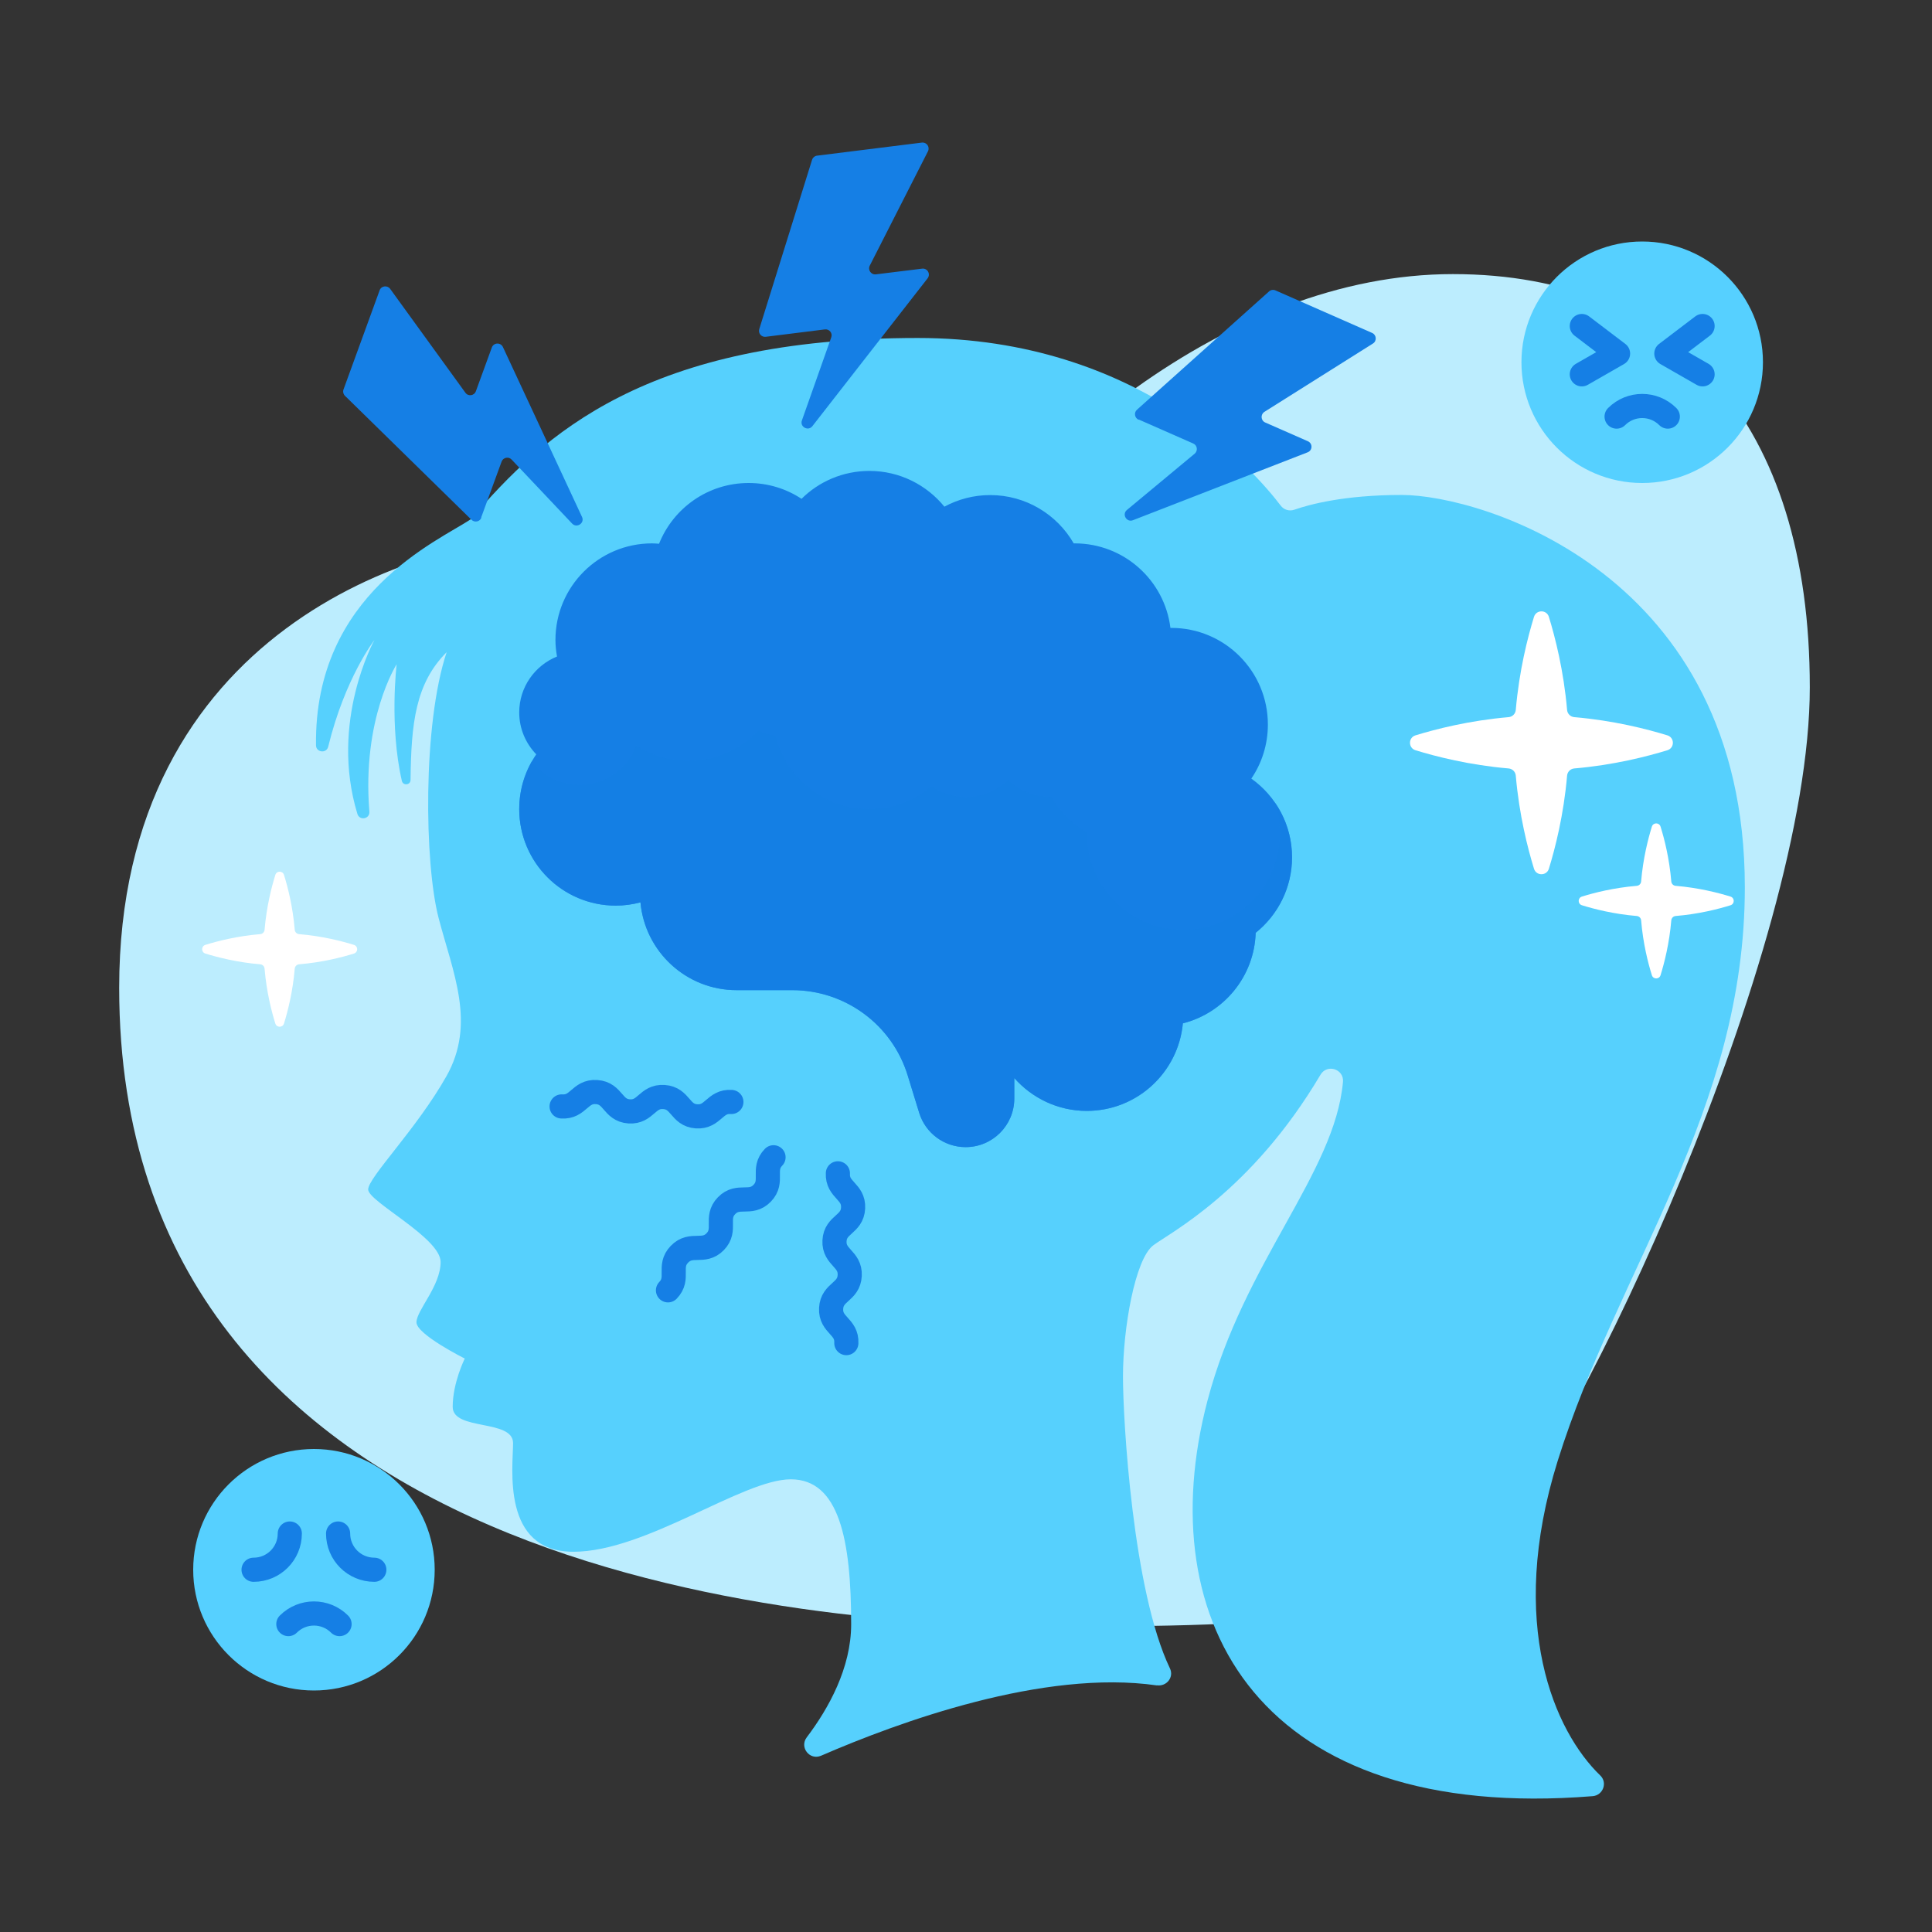<svg viewBox="0 0 160 160" xmlns="http://www.w3.org/2000/svg">
  <rect x="0" y="0" width="160" height="160" fill="#333333" stroke="none"/>
  <defs>
    <style>
      .cls-1 {
        fill: #fff;
      }

      .cls-2 {
        fill: #bcedfe;
      }

      .cls-3, .cls-4 {
        fill: #157fe5;
      }

      .cls-5 {
        fill: #56d0ff;
      }

      .cls-6 {
        fill: #56d0fd;
      }

      .cls-7 {
        fill: none;
        stroke: #157fe5;
        stroke-linecap: round;
        stroke-linejoin: round;
        stroke-width: 2px;
      }

      .cls-4 {
        mix-blend-mode: multiply;
        opacity: .7;
      }

      .cls-8 {
        isolation: isolate;
      }
    </style>
  </defs>
  <g class="cls-8">
    <g data-name="Layer 3" id="Layer_3">
      <path d="M75.21,52.26c8.79-14.26,26.44-29.56,45.11-29.56s29.56,12.44,29.56,34.22-19.44,63-26.44,70c-7,7-14,7.78-35.78,7.78S9.87,130.04,9.87,81.81c0-29.56,24.89-37.33,35.78-37.33,9.33,0,20.35,1.52,29.56,7.78Z" class="cls-2"></path>
      <g>
        <circle r="10" cy="130" cx="26" class="cls-5"></circle>
        <path d="M28,127c0,1.66,1.34,3,3,3" class="cls-7"></path>
        <path d="M28.12,134.5c-1.17-1.17-3.07-1.17-4.24,0" class="cls-7"></path>
        <path d="M24,127c0,1.66-1.34,3-3,3" class="cls-7"></path>
      </g>
      <g>
        <circle r="10" cy="30" cx="136" class="cls-5"></circle>
        <path d="M138.12,34.5c-1.17-1.17-3.07-1.17-4.24,0" class="cls-7"></path>
        <polyline points="141 27 138 29.28 141 31" class="cls-7"></polyline>
        <polyline points="131 27 134 29.28 131 31" class="cls-7"></polyline>
      </g>
      <path d="M95.82,139.57c.79,.11,1.42-.67,1.07-1.4-3.08-6.43-3.89-20.57-3.89-24.17,0-4,1-9.71,2.5-10.86,1.37-1.04,8.13-4.46,13.86-14.14,.55-.92,1.96-.46,1.86,.6-.69,7.59-8.2,14.91-11.22,26.39-4.85,18.43,4.41,34.98,31.9,32.76,.85-.07,1.25-1.11,.63-1.71-3.76-3.62-7.76-12.51-3.53-26.05,5-16,15.5-29,15.5-47.5,0-26-21.83-32.5-28.41-32.5-4.77,0-7.66,.79-8.89,1.22-.42,.15-.88,.01-1.14-.34-2.1-2.77-11.67-13.88-30.05-13.88-22.5,0-31,8-37,15-2.74,1.83-13,6.16-12.84,18.73,0,.6,.87,.7,1.01,.12,1.39-5.7,3.83-8.84,3.83-8.84,0,0-3.75,6.75-1.41,14.41,.18,.58,1.04,.41,.99-.19-.63-7.71,2.26-12.21,2.26-12.21,0,0-.62,5.07,.43,9.66,.1,.42,.72,.35,.72-.08,.05-4.69,.41-8,2.99-10.58-2,6-1.84,17.5-.67,22s3.13,8.73,.65,13.12-6.48,8.38-6.48,9.38,6,4,6,6-2,4-2,5,4,3,4,3c0,0-1,2-1,4s5,1,5,3-1,9,5,9,14-6,18-6,5,5,5,12c0,3.62-1.87,6.98-3.68,9.37-.62,.82,.24,1.93,1.19,1.52,6.41-2.78,18.42-7.18,27.82-5.82Z" class="cls-6"></path>
      <g>
        <path d="M107,71c0-2.69-1.33-5.07-3.37-6.52,.87-1.28,1.37-2.82,1.37-4.48,0-4.42-3.58-8-8-8-.02,0-.05,0-.07,0-.49-3.95-3.85-7-7.93-7-.03,0-.05,0-.08,0-1.38-2.39-3.96-4-6.92-4-1.37,0-2.66,.35-3.79,.96-1.47-1.8-3.7-2.96-6.21-2.96-2.19,0-4.18,.88-5.62,2.31-1.26-.83-2.76-1.31-4.38-1.31-3.37,0-6.24,2.08-7.42,5.03-.19-.01-.38-.03-.58-.03-4.42,0-8,3.58-8,8,0,.47,.05,.92,.13,1.37-1.83,.74-3.13,2.53-3.13,4.63,0,1.35,.54,2.57,1.41,3.47-.89,1.29-1.41,2.85-1.41,4.53,0,4.42,3.58,8,8,8,.71,0,1.39-.1,2.04-.27,.37,4.08,3.79,7.27,7.96,7.27h4.61c4.39,0,8.27,2.86,9.56,7.06l.95,3.1c.52,1.69,2.08,2.84,3.85,2.84,2.22,0,4.03-1.8,4.03-4.03v-1.69c1.47,1.66,3.61,2.72,6,2.72,4.17,0,7.58-3.19,7.96-7.25,3.39-.86,5.91-3.87,6.03-7.5,1.83-1.47,3.01-3.72,3.01-6.25Z" class="cls-3"></path>
        <path d="M105.59,66.47c.27,.79,.41,1.65,.41,2.53,0,4.42-3.58,8-8,8s-8-3.58-8-8v-.08c-1.22-.69-2.23-1.7-2.93-2.92h-.07c-1.36,0-2.6-.54-3.5-1.42-.9,.88-2.14,1.42-3.5,1.42-1.06,0-2.04-.33-2.85-.89-1.39,1.18-3.19,1.89-5.15,1.89-3.75,0-6.9-2.58-7.77-6.07-.5-.07-.98-.22-1.42-.44-1.45,1.55-3.52,2.51-5.81,2.51-1.59,0-3.07-.46-4.31-1.27-.7,1.91-2.54,3.27-4.69,3.27-1.61,0-3.05-.76-3.96-1.95-.66,1.17-1.04,2.51-1.04,3.95,0,4.42,3.58,8,8,8,.71,0,1.39-.1,2.04-.27,.37,4.07,3.79,7.27,7.96,7.27h4.61c4.39,0,8.27,2.86,9.56,7.06l.96,3.1c.52,1.69,2.08,2.84,3.84,2.84,2.23,0,4.03-1.8,4.03-4.03v-1.69c1.47,1.66,3.61,2.72,6,2.72,4.17,0,7.58-3.19,7.96-7.25,3.39-.86,5.92-3.87,6.03-7.5,1.83-1.47,3.01-3.72,3.01-6.25,0-1.68-.52-3.24-1.41-4.53Z" class="cls-4"></path>
      </g>
      <path d="M39.85,42.85l1.69-4.62c.13-.35,.58-.44,.83-.17l5.01,5.3c.39,.41,1.06-.04,.82-.55l-6.55-14.07c-.19-.4-.77-.38-.92,.04l-1.32,3.62c-.14,.38-.64,.45-.87,.12l-6.23-8.6c-.24-.32-.74-.25-.87,.12l-2.99,8.21c-.07,.18-.02,.39,.12,.53l10.48,10.27c.26,.25,.7,.16,.82-.19Z" class="cls-3"></path>
      <path d="M63.43,27.89l4.88-.61c.37-.05,.66,.31,.53,.66l-2.43,6.88c-.19,.53,.52,.92,.87,.47l9.54-12.24c.27-.35-.01-.86-.46-.8l-3.82,.47c-.4,.05-.69-.37-.51-.72l4.82-9.47c.18-.36-.11-.77-.51-.72l-8.67,1.08c-.19,.02-.36,.16-.42,.35l-4.37,14.01c-.11,.35,.18,.69,.54,.64Z" class="cls-3"></path>
      <path d="M94.32,34.75l4.5,1.98c.34,.15,.4,.6,.12,.84l-5.61,4.66c-.44,.36-.03,1.06,.5,.85l14.46-5.62c.42-.16,.43-.74,.02-.92l-3.53-1.55c-.37-.16-.4-.67-.07-.88l8.99-5.66c.34-.21,.3-.72-.07-.88l-8-3.52c-.18-.08-.39-.05-.54,.09l-10.93,9.79c-.27,.24-.2,.68,.13,.83Z" class="cls-3"></path>
      <path d="M138.76,75.86c1.93-.16,3.56-.58,4.55-.89,.36-.11,.36-.61,0-.72-1-.31-2.63-.73-4.55-.89-.18-.02-.33-.16-.35-.35-.16-1.93-.58-3.56-.89-4.55-.11-.36-.61-.36-.72,0-.31,1-.73,2.63-.89,4.55-.02,.18-.16,.33-.35,.35-1.93,.16-3.56,.58-4.55,.89-.36,.11-.36,.61,0,.72,1,.31,2.63,.73,4.55,.89,.18,.02,.33,.16,.35,.35,.16,1.93,.58,3.56,.89,4.55,.11,.36,.61,.36,.72,0,.31-1,.73-2.63,.89-4.55,.02-.18,.16-.33,.35-.35Z" class="cls-1"></path>
      <path d="M24.76,79.86c1.93-.16,3.56-.58,4.55-.89,.36-.11,.36-.61,0-.72-1-.31-2.63-.73-4.55-.89-.18-.02-.33-.16-.35-.35-.16-1.93-.58-3.56-.89-4.55-.11-.36-.61-.36-.72,0-.31,1-.73,2.63-.89,4.55-.02,.18-.16,.33-.35,.35-1.93,.16-3.56,.58-4.55,.89-.36,.11-.36,.61,0,.72,1,.31,2.63,.73,4.55,.89,.18,.02,.33,.16,.35,.35,.16,1.93,.58,3.56,.89,4.55,.11,.36,.61,.36,.72,0,.31-1,.73-2.63,.89-4.55,.02-.18,.16-.33,.35-.35Z" class="cls-1"></path>
      <path d="M130.37,63.64c3.26-.28,6.03-.99,7.72-1.51,.6-.19,.6-1.04,0-1.23-1.69-.52-4.45-1.23-7.72-1.51-.31-.03-.56-.27-.59-.59-.28-3.26-.99-6.03-1.51-7.72-.19-.6-1.04-.6-1.23,0-.52,1.69-1.23,4.45-1.51,7.72-.03,.31-.27,.56-.59,.59-3.26,.28-6.03,.99-7.72,1.51-.6,.19-.6,1.04,0,1.23,1.69,.52,4.45,1.23,7.72,1.51,.31,.03,.56,.27,.59,.59,.28,3.26,.99,6.03,1.51,7.72,.19,.6,1.04,.6,1.23,0,.52-1.69,1.23-4.45,1.51-7.72,.03-.31,.27-.56,.59-.59Z" class="cls-1"></path>
      <g>
        <path d="M64.06,95.84c-.97,1,.03,1.98-.94,2.98s-1.98,.03-2.95,1.03,.03,1.98-.94,2.98-1.98,.03-2.96,1.04,.03,1.98-.95,2.99" class="cls-7"></path>
        <path d="M60.57,91.26c-1.39-.1-1.5,1.29-2.89,1.19s-1.29-1.5-2.69-1.6-1.5,1.29-2.89,1.19-1.29-1.5-2.69-1.6c-1.4-.1-1.5,1.29-2.9,1.19" class="cls-7"></path>
        <path d="M69.39,97.17c-.07,1.4,1.33,1.47,1.26,2.87s-1.47,1.33-1.54,2.72,1.33,1.47,1.26,2.87-1.47,1.33-1.54,2.73,1.33,1.47,1.26,2.87" class="cls-7"></path>
      </g>
    </g>
  </g>
</svg>